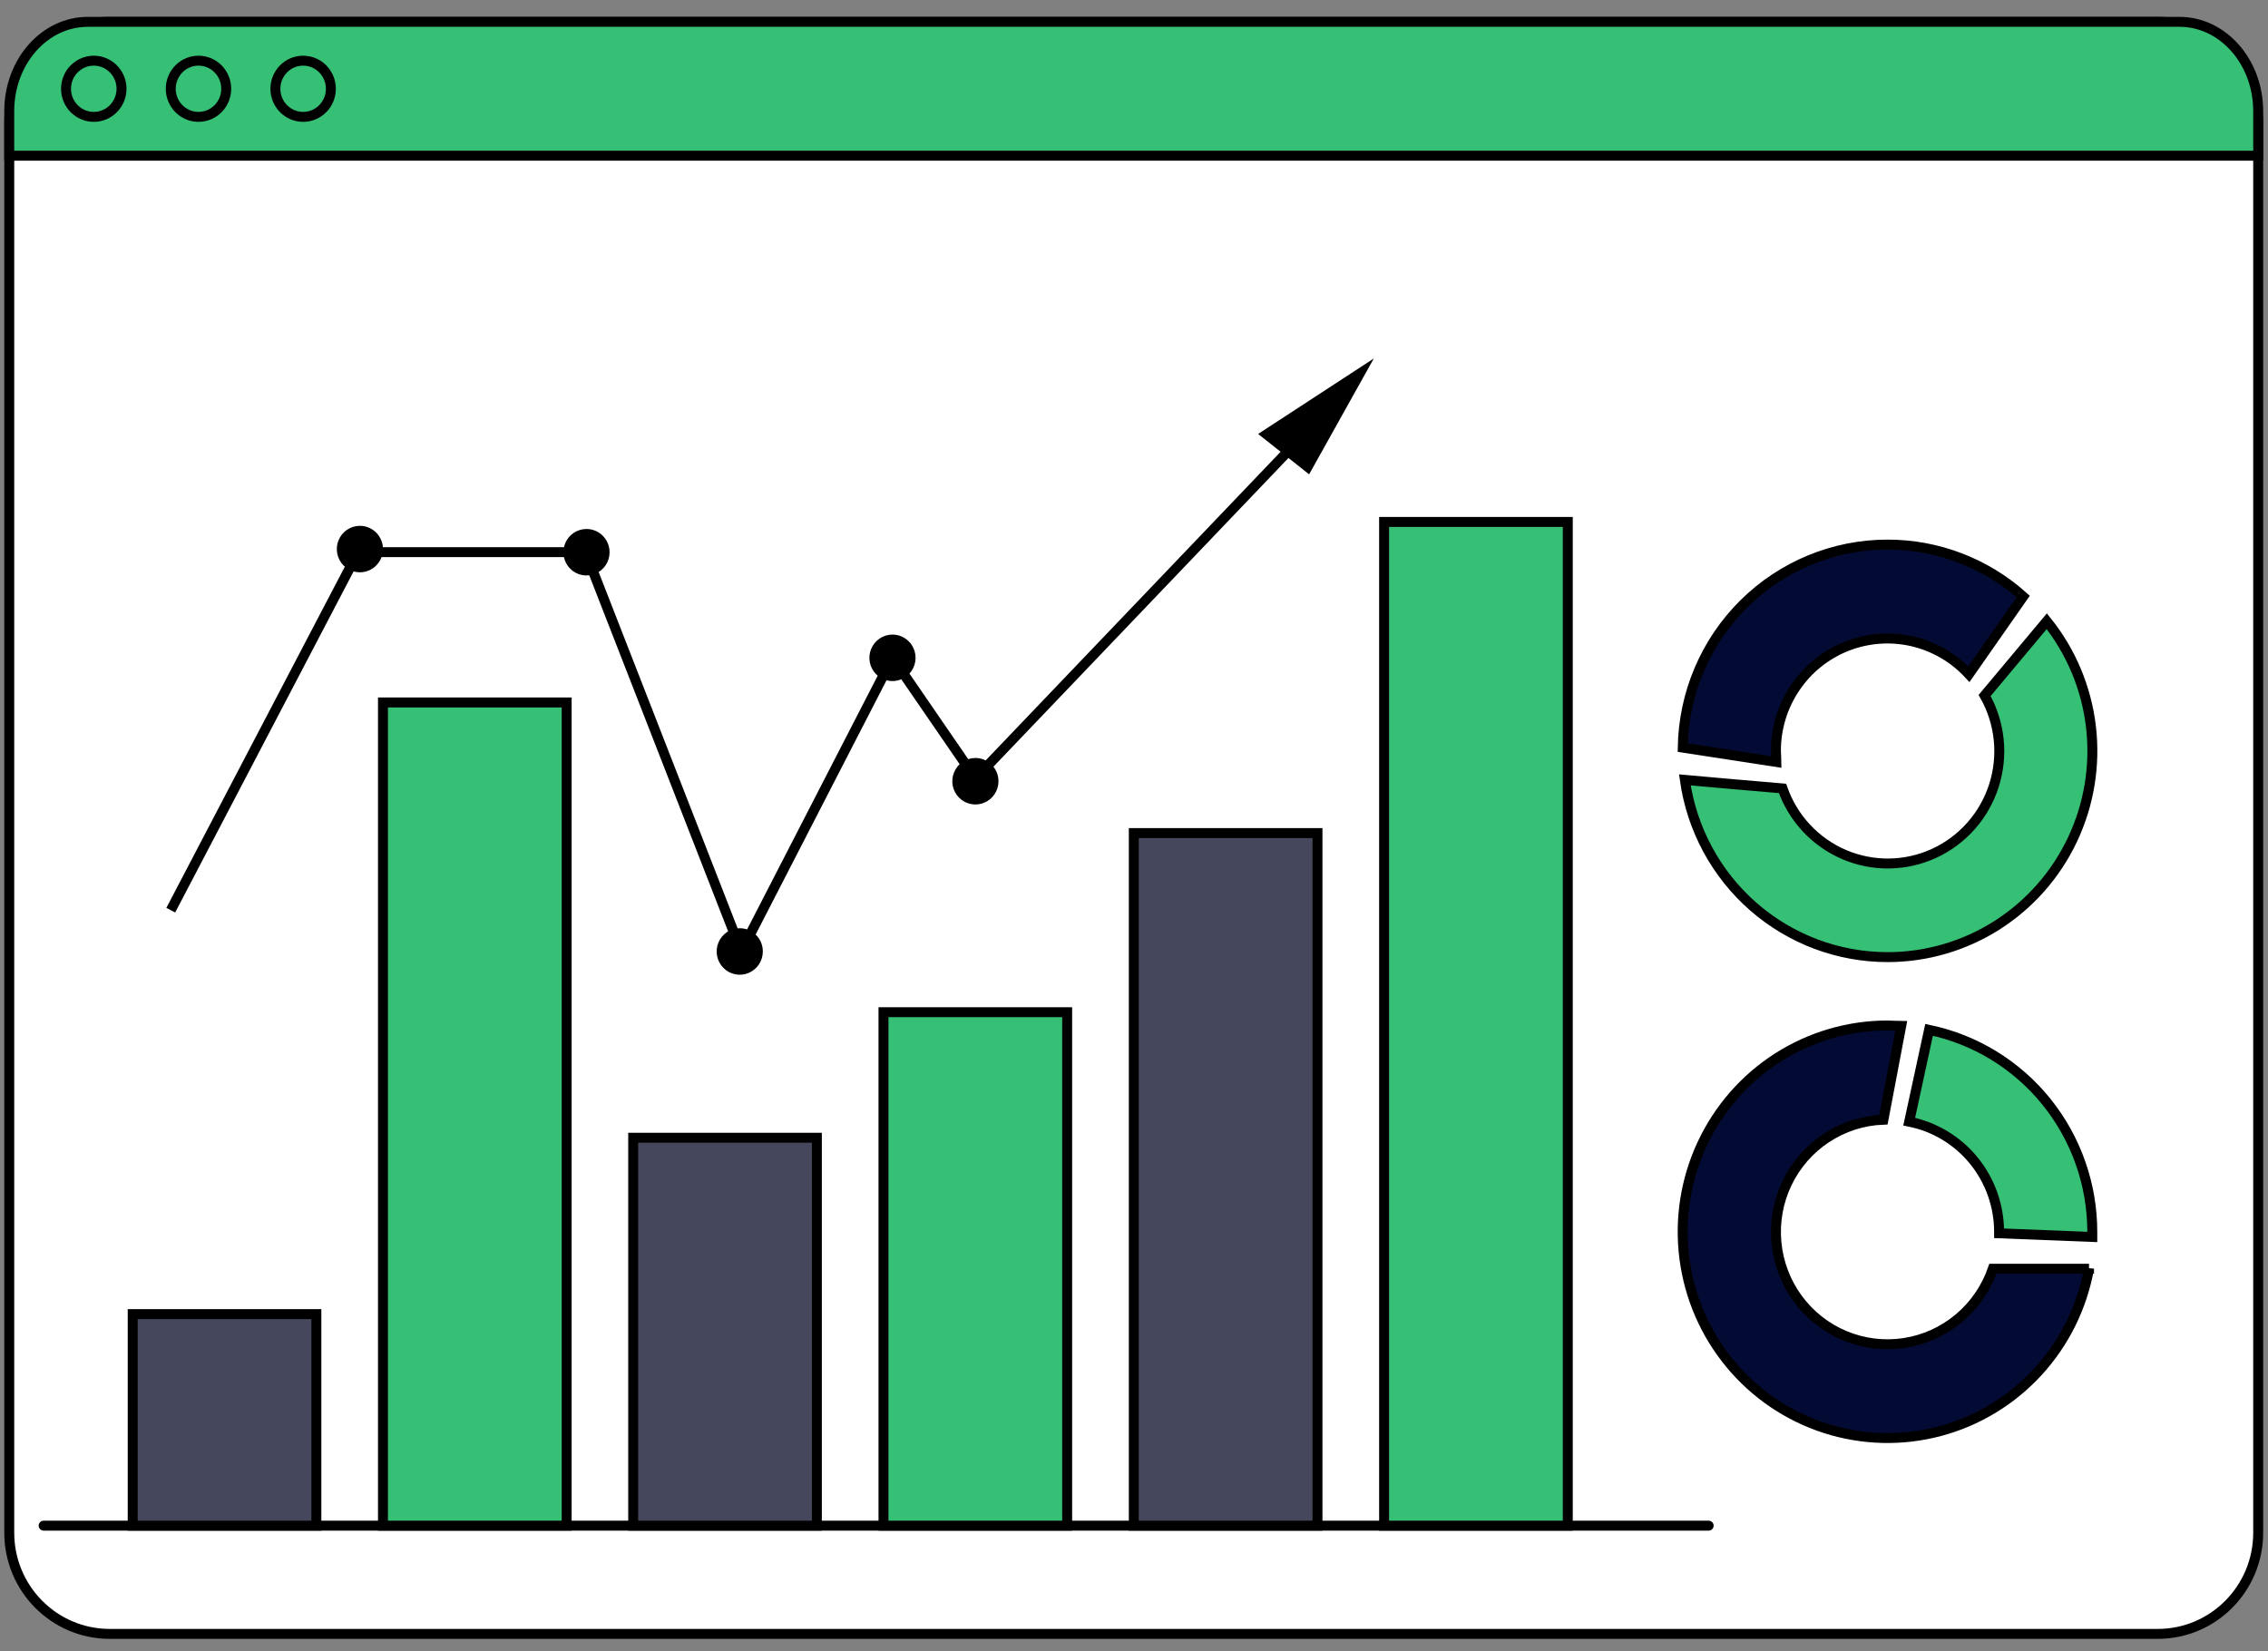 <?xml version="1.0" encoding="UTF-8"?> <svg xmlns="http://www.w3.org/2000/svg" width="114" height="83" viewBox="0 0 114 83" fill="none"><rect x="0" y="0" width="114" height="83" fill="#808080" stroke="none"/><path d="M108.458 1.098H5.515C2.726 1.098 0.465 3.375 0.465 6.183V77.047C0.465 79.856 2.726 82.132 5.515 82.132H108.458C111.246 82.132 113.507 79.856 113.507 77.047V6.183C113.507 3.375 111.246 1.098 108.458 1.098Z" fill="white" stroke="#010001" stroke-width="0.5" stroke-miterlimit="10"></path><path d="M109.554 1.098H4.414C2.233 1.098 0.465 3.105 0.465 5.584V7.827H113.507V5.584C113.507 3.118 111.739 1.098 109.554 1.098Z" fill="#35C075" stroke="#010001" stroke-width="0.5" stroke-miterlimit="10"></path><path d="M4.714 5.875C5.484 5.875 6.108 5.243 6.108 4.463C6.108 3.682 5.484 3.05 4.714 3.05C3.944 3.05 3.319 3.682 3.319 4.463C3.319 5.243 3.944 5.875 4.714 5.875Z" stroke="#010001" stroke-width="0.5" stroke-miterlimit="10"></path><path d="M9.977 5.875C10.747 5.875 11.371 5.243 11.371 4.463C11.371 3.682 10.747 3.05 9.977 3.05C9.207 3.05 8.583 3.682 8.583 4.463C8.583 5.243 9.207 5.875 9.977 5.875Z" stroke="#010001" stroke-width="0.5" stroke-miterlimit="10"></path><path d="M15.237 5.875C16.007 5.875 16.631 5.243 16.631 4.463C16.631 3.682 16.007 3.05 15.237 3.05C14.467 3.05 13.843 3.682 13.843 4.463C13.843 5.243 14.467 5.875 15.237 5.875Z" stroke="#010001" stroke-width="0.5" stroke-miterlimit="10"></path><path d="M94.873 27.375C92.171 27.376 89.578 28.446 87.652 30.356C85.727 32.265 84.624 34.86 84.582 37.581L89.292 38.304C89.292 38.12 89.266 37.932 89.266 37.744C89.265 36.61 89.603 35.503 90.236 34.566C90.868 33.629 91.766 32.905 92.813 32.489C93.86 32.074 95.007 31.985 96.104 32.235C97.202 32.485 98.199 33.062 98.966 33.891L101.695 29.986C99.817 28.302 97.388 27.372 94.873 27.375Z" fill="#030B34" stroke="#010001" stroke-width="0.5" stroke-miterlimit="10" stroke-linecap="round"></path><path d="M94.876 48.112C96.82 48.113 98.724 47.559 100.369 46.516C102.013 45.472 103.33 43.98 104.168 42.213C105.005 40.447 105.329 38.477 105.101 36.533C104.873 34.589 104.103 32.75 102.88 31.228L99.756 34.961C100.142 35.642 100.383 36.397 100.463 37.178C100.544 37.958 100.462 38.746 100.223 39.493C99.984 40.24 99.593 40.928 99.075 41.514C98.557 42.1 97.924 42.571 97.215 42.897C96.506 43.222 95.738 43.396 94.959 43.406C94.18 43.416 93.408 43.263 92.691 42.956C91.975 42.648 91.329 42.194 90.796 41.622C90.264 41.05 89.855 40.372 89.597 39.632C88.258 39.52 86.197 39.34 84.688 39.203C85.036 41.675 86.258 43.938 88.13 45.574C90.002 47.211 92.397 48.112 94.876 48.112Z" fill="#35C075" stroke="#010001" stroke-width="0.5" stroke-miterlimit="10" stroke-linecap="round"></path><path d="M105.168 62.179C105.168 62.093 105.168 62.008 105.168 61.922C105.168 59.538 104.352 57.226 102.858 55.376C101.364 53.526 99.282 52.252 96.964 51.768L95.965 56.383C97.238 56.636 98.385 57.327 99.209 58.337C100.033 59.348 100.483 60.615 100.483 61.922C100.483 61.948 100.483 61.974 100.483 61.995L105.168 62.179Z" fill="#35C075" stroke="#010001" stroke-width="0.5" stroke-miterlimit="10" stroke-linecap="round"></path><path d="M105.004 63.776H100.171C99.836 64.747 99.245 65.608 98.461 66.266C97.676 66.924 96.728 67.354 95.719 67.509C94.71 67.664 93.678 67.539 92.735 67.147C91.791 66.755 90.972 66.111 90.365 65.284C89.758 64.458 89.387 63.48 89.291 62.456C89.195 61.433 89.379 60.402 89.822 59.476C90.265 58.55 90.951 57.763 91.805 57.201C92.659 56.638 93.65 56.321 94.67 56.284L95.563 51.575C95.338 51.575 95.108 51.549 94.878 51.549C92.921 51.548 91.004 52.11 89.351 53.167C87.699 54.225 86.381 55.735 85.551 57.521C84.721 59.306 84.413 61.293 84.664 63.248C84.915 65.204 85.715 67.046 86.969 68.56C88.223 70.074 89.88 71.197 91.745 71.796C93.61 72.395 95.606 72.447 97.499 71.944C99.392 71.441 101.103 70.405 102.432 68.958C103.762 67.51 104.654 65.711 105.004 63.772V63.776Z" fill="#030B34" stroke="#010001" stroke-width="0.5" stroke-miterlimit="10" stroke-linecap="round"></path><path d="M2.193 76.691H85.885" stroke="#010001" stroke-width="0.5" stroke-miterlimit="10" stroke-linecap="round"></path><path d="M78.804 26.236H69.571V76.692H78.804V26.236Z" fill="#35C075" stroke="#010001" stroke-width="0.5" stroke-miterlimit="10" stroke-linecap="round"></path><path d="M53.641 50.881H44.408V76.691H53.641V50.881Z" fill="#35C075" stroke="#010001" stroke-width="0.5" stroke-miterlimit="10" stroke-linecap="round"></path><path d="M66.223 41.878H56.99V76.691H66.223V41.878Z" fill="#45485C" stroke="#010001" stroke-width="0.5" stroke-miterlimit="10" stroke-linecap="round"></path><path d="M28.483 35.311H19.25V76.691H28.483V35.311Z" fill="#35C075" stroke="#010001" stroke-width="0.5" stroke-miterlimit="10" stroke-linecap="round"></path><path d="M15.902 66.058H6.67V76.692H15.902V66.058Z" fill="#45485C" stroke="#010001" stroke-width="0.5" stroke-miterlimit="10" stroke-linecap="round"></path><path d="M41.06 57.192H31.827V76.692H41.06V57.192Z" fill="#45485C" stroke="#010001" stroke-width="0.5" stroke-miterlimit="10" stroke-linecap="round"></path><path d="M8.583 45.753L17.998 27.755H29.433L37.262 47.829L44.862 33.064L49.028 39.126L64.713 22.712" stroke="#010001" stroke-width="0.5" stroke-miterlimit="10"></path><path d="M46.02 33.085C46.017 33.315 45.946 33.539 45.816 33.729C45.687 33.919 45.505 34.066 45.293 34.152C45.081 34.238 44.848 34.259 44.624 34.212C44.401 34.165 44.195 34.053 44.035 33.889C43.874 33.726 43.765 33.518 43.721 33.292C43.677 33.066 43.7 32.832 43.788 32.62C43.876 32.407 44.024 32.225 44.214 32.097C44.403 31.969 44.627 31.9 44.855 31.899C45.01 31.898 45.162 31.929 45.305 31.988C45.447 32.048 45.576 32.135 45.685 32.246C45.793 32.356 45.879 32.487 45.936 32.631C45.994 32.775 46.022 32.929 46.02 33.085Z" fill="#010001"></path><path d="M50.188 39.271C50.188 39.502 50.12 39.728 49.992 39.92C49.865 40.112 49.684 40.262 49.472 40.35C49.26 40.439 49.026 40.462 48.801 40.417C48.576 40.372 48.369 40.261 48.207 40.097C48.045 39.934 47.934 39.725 47.889 39.499C47.845 39.272 47.868 39.037 47.956 38.824C48.043 38.61 48.192 38.427 48.383 38.299C48.574 38.171 48.798 38.102 49.028 38.102C49.335 38.102 49.63 38.225 49.848 38.444C50.066 38.663 50.188 38.961 50.188 39.271Z" fill="#010001"></path><path d="M38.343 47.829C38.343 48.06 38.275 48.286 38.148 48.478C38.02 48.67 37.839 48.82 37.627 48.909C37.415 48.997 37.182 49.02 36.956 48.975C36.731 48.93 36.525 48.819 36.362 48.655C36.2 48.492 36.09 48.284 36.045 48.057C36 47.83 36.023 47.595 36.111 47.382C36.199 47.168 36.347 46.986 36.538 46.857C36.729 46.729 36.953 46.66 37.183 46.66C37.335 46.66 37.487 46.689 37.628 46.748C37.769 46.806 37.897 46.893 38.005 47.001C38.113 47.11 38.198 47.239 38.256 47.381C38.314 47.523 38.344 47.675 38.343 47.829Z" fill="#010001"></path><path d="M30.64 27.755C30.641 27.987 30.574 28.213 30.447 28.406C30.32 28.599 30.139 28.749 29.927 28.838C29.715 28.927 29.481 28.951 29.256 28.906C29.031 28.862 28.823 28.751 28.661 28.587C28.498 28.424 28.387 28.216 28.342 27.989C28.297 27.762 28.32 27.527 28.407 27.313C28.495 27.099 28.644 26.917 28.835 26.788C29.026 26.66 29.25 26.591 29.48 26.591C29.787 26.591 30.081 26.713 30.299 26.932C30.516 27.15 30.639 27.446 30.64 27.755Z" fill="#010001"></path><path d="M19.25 27.597C19.251 27.827 19.184 28.053 19.058 28.246C18.931 28.438 18.751 28.589 18.54 28.678C18.329 28.768 18.096 28.792 17.871 28.748C17.646 28.705 17.439 28.595 17.276 28.433C17.112 28.271 17 28.064 16.954 27.838C16.907 27.612 16.928 27.378 17.014 27.163C17.1 26.95 17.247 26.766 17.436 26.636C17.625 26.506 17.848 26.435 18.077 26.432C18.23 26.43 18.382 26.459 18.524 26.517C18.666 26.575 18.796 26.66 18.905 26.768C19.014 26.877 19.1 27.006 19.16 27.148C19.219 27.29 19.25 27.442 19.25 27.597Z" fill="#010001"></path><path d="M63.239 21.814L65.802 23.843L69.054 18.02L63.239 21.814Z" fill="#010001"></path></svg> 